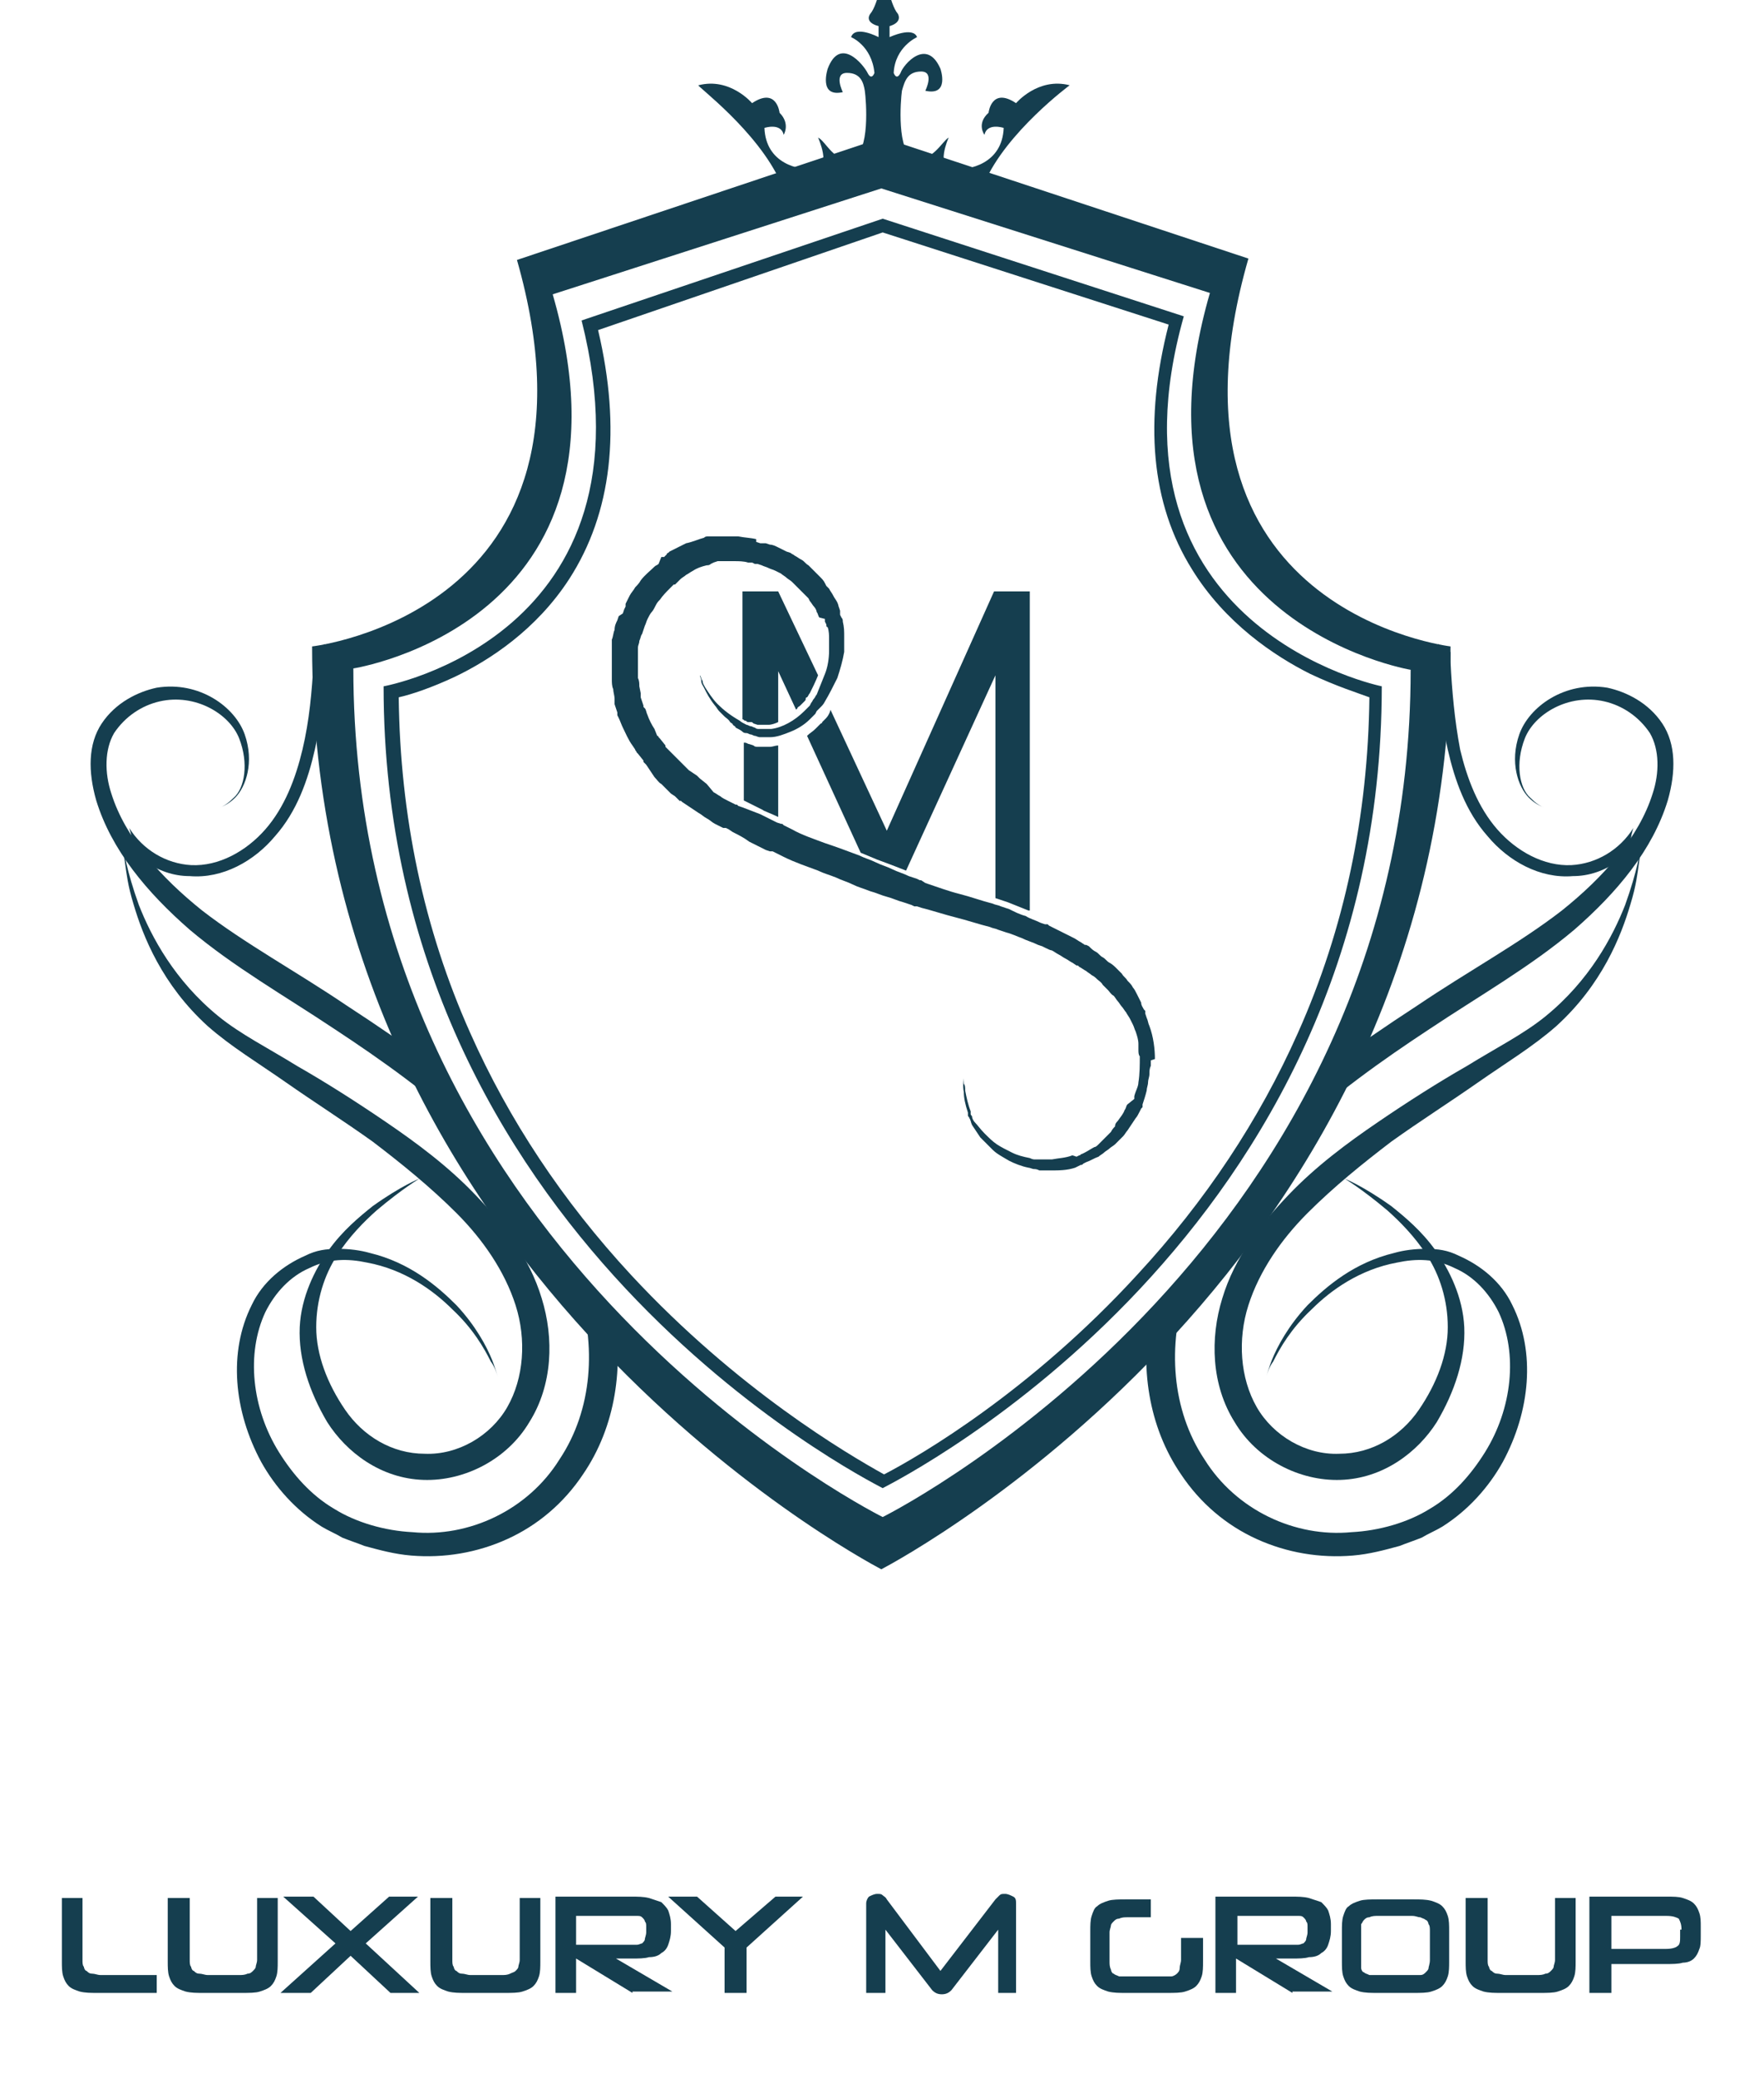 <?xml version="1.0" encoding="utf-8"?>
<!-- Generator: Adobe Illustrator 21.0.0, SVG Export Plug-In . SVG Version: 6.00 Build 0)  -->
<svg version="1.1" id="Livello_1" xmlns="http://www.w3.org/2000/svg" xmlns:xlink="http://www.w3.org/1999/xlink" x="0px" y="0px"
	 width="128.3px" height="151.1px" viewBox="0 0 128.3 151.1" style="enable-background:new 0 0 128.3 151.1;" xml:space="preserve"
	>
<style type="text/css">
	.st0{fill:#153E4F;}
</style>
<g>
	<g>
		<path class="st0" d="M56.8,13.3c0,0,1,0.4,2.5,0.8l4.6-1.5c0.1-0.1,0.2-0.1,0.3-0.1c0,0,0,0,0,0c0,0,0,0,0,0c0.1,0,0.2,0,0.3,0.1
			l4.6,1.5c1.5-0.4,2.5-0.8,2.5-0.8c1.6-3.7,6.2-7.1,6.2-7.1c-2.3-0.6-3.9,1.3-3.9,1.3c-1.8-1.2-2,0.7-2,0.7
			c-0.9,0.8-0.3,1.6-0.3,1.6c0.2-0.9,1.4-0.5,1.4-0.5c-0.1,2.6-2.5,3.1-3.7,3C68,12.2,69,10,69,10c-0.5,0.3-1.2,1.8-2.5,1.5
			c-1.3-0.4-1-4.2-0.9-4.9C65.8,5.9,66,5.2,67,5.2c1,0,0.3,1.4,0.3,1.4C69.1,7,68.4,5,68.4,5c-1-2.3-2.7-0.3-2.9,0.3
			c-0.3,0.6-0.5,0-0.5,0c0.1-1.9,1.7-2.6,1.7-2.6c-0.3-0.8-2,0-2,0V1.9c1-0.3,0.6-0.9,0.6-0.9c-0.6-0.7-1-3.2-1-3.2s-0.4,2.5-1,3.2
			c0,0-0.5,0.6,0.6,0.9v0.8c0,0-1.7-0.9-2,0c0,0,1.5,0.6,1.7,2.6c0,0-0.2,0.6-0.5,0c-0.3-0.6-2-2.7-2.9-0.3c0,0-0.7,2.1,1.1,1.7
			c0,0-0.7-1.4,0.3-1.4c1,0,1.2,0.7,1.3,1.3c0.1,0.7,0.4,4.5-0.9,4.9c-1.3,0.4-1.9-1.2-2.5-1.5c0,0,1,2.2-0.2,2.3
			c-1.2,0.1-3.6-0.4-3.7-3c0,0,1.2-0.4,1.4,0.5c0,0,0.5-0.8-0.3-1.6c0,0-0.2-1.9-2-0.7c0,0-1.6-1.9-3.9-1.3
			C50.6,6.2,55.1,9.5,56.8,13.3z"/>
		<g>
			<path class="st0" d="M18.3,94.9c0.8-1.7,2.3-2.9,3.9-3.6c0.8-0.4,1.5-0.5,2.4-0.5c0.8,0,1.6,0.1,2.3,0.3c2.9,0.7,4.9,2.4,6.3,3.8
				c1.4,1.5,2.2,3,2.6,4c0.2,0.5,0.3,0.9,0.4,1.2c0.1,0.3,0.1,0.4,0.1,0.4s0-0.1-0.1-0.4c-0.1-0.3-0.2-0.7-0.5-1.1
				c-0.5-1-1.3-2.4-2.8-3.8c-1.4-1.4-3.5-2.9-6.2-3.4c-1.4-0.3-2.8-0.3-4.2,0.4c-1.4,0.6-2.5,1.8-3.2,3.2c-1.4,3-1,7,1,10.2
				c1,1.6,2.3,3.1,4,4.1c1.6,1,3.7,1.6,5.7,1.7c4.1,0.4,8.4-1.6,10.7-5.3c2.4-3.6,2.7-8.3,1.3-12.5c-0.1-0.2-0.1-0.4-0.2-0.6
				c0.9,0.7,1.9,1.4,2.7,2.2c0,0,0,0,0.1,0c0.8,4.1,0.2,8.5-2.2,12c-1.4,2.1-3.3,3.7-5.5,4.7c-2.2,1-4.6,1.4-7,1.2
				c-1.2-0.1-2.3-0.4-3.4-0.7c-0.5-0.2-1.1-0.4-1.6-0.6c-0.5-0.3-1-0.5-1.5-0.8c-1.9-1.2-3.4-2.9-4.4-4.7
				C17,102.6,16.6,98.3,18.3,94.9z"/>
			<path class="st0" d="M7.4,52.6c1-1.5,2.6-2.3,4-2.6c3.1-0.5,5.7,1.4,6.4,3.4c0.7,2,0.1,3.8-0.7,4.6c-0.4,0.4-0.8,0.6-1.1,0.7
				c-0.3,0.1-0.4,0.1-0.4,0.1s0.1,0,0.4-0.1c0.3-0.1,0.6-0.3,1-0.7c0.8-0.7,1.1-2.5,0.4-4.3c-0.7-1.8-3.2-3.3-5.8-2.7
				c-1.3,0.3-2.5,1.1-3.3,2.3c-0.7,1.2-0.7,2.9-0.2,4.4c1,3.2,3.6,6.1,6.6,8.5c3.1,2.4,6.8,4.4,10.5,6.9c2.3,1.5,4.5,3,6.8,4.7
				c0.2,0.2,0.4,0.4,0.5,0.6c0,0.1,0,0.2,0.1,0.3c0.1,0.2,0.2,0.4,0.4,0.6c0.2,0.4,0.3,0.8,0.5,1.1c0.3,0.7,0.6,1.4,0.9,2.1
				c-3.1-2.9-6.6-5.4-10.1-7.7c-3.6-2.4-7.3-4.5-10.5-7.2c-3.1-2.7-5.7-5.8-6.8-9.4C6.4,56.1,6.4,54.1,7.4,52.6z"/>
			<path class="st0" d="M9,61.8c0,0,0,0.4,0.1,1c0.1,0.7,0.2,1.6,0.6,2.9c0.7,2.4,2.1,5.9,5.4,8.9c1.7,1.5,3.7,2.7,5.7,4.1
				c2,1.4,4.2,2.8,6.3,4.3c2.1,1.6,4.2,3.3,6.1,5.2c1.9,1.9,3.5,4.2,4.3,6.7c0.8,2.5,0.6,5.3-0.6,7.4c-1.2,2.1-3.6,3.5-6,3.4
				c-2.4,0-4.5-1.3-5.8-3.2c-1.3-1.9-2.1-4-2.1-6c0-2,0.6-3.8,1.5-5.2c0.9-1.4,2-2.5,2.9-3.3c1.9-1.6,3.1-2.3,3.1-2.3
				s-1.3,0.5-3.4,2c-1,0.8-2.2,1.8-3.2,3.2c-1,1.4-2,3.4-2.1,5.6c-0.1,2.3,0.7,4.7,2,6.9c1.4,2.2,3.9,4.1,7,4.2
				c3,0.1,6.1-1.5,7.7-4.2c1.7-2.7,1.8-6.1,0.9-9c-0.9-3-2.8-5.4-4.8-7.5c-2-2.1-4.3-3.8-6.5-5.3c-2.2-1.5-4.4-2.9-6.5-4.1
				c-2.1-1.3-4.1-2.3-5.7-3.6c-3.2-2.6-4.9-5.8-5.8-8.1C9.2,63.3,9,61.8,9,61.8z"/>
		</g>
		<path class="st0" d="M22.8,47.4c0,0.2,0,0.5,0,0.7c-0.1,2.1-0.3,4.3-0.8,6.4c-0.5,2.1-1.3,4.2-2.7,5.8c-1.4,1.6-3.4,2.7-5.4,2.6
			c-1.8-0.1-3.5-1.1-4.5-2.7c0.1,0.3,0.2,0.7,0.2,1c0,0.1,0,0.2-0.1,0.2c0.2,0.3,0.3,0.6,0.5,0.8c0.2,0.1,0.3,0.3,0.5,0.4
			c1,0.7,2.1,1.1,3.3,1.1c2.4,0.2,4.7-1.1,6.2-2.9c1.6-1.8,2.4-4.1,2.9-6.3c0.5-2.2,0.6-4.5,0.7-6.6c0-0.4,0-0.7,0-1.1
			C23.4,47.3,23.1,47.4,22.8,47.4z"/>
		<g>
			<path class="st0" d="M64.2,16.9L85,23.6c-1.8,7-1.3,13,1.7,17.8c2.4,3.9,6,6.3,8.6,7.6c1.9,0.9,3.5,1.4,4.3,1.7
				c-0.1,8.6-1.8,16.8-5.2,24.4c-2.8,6.3-6.7,12.2-11.7,17.6c-7.7,8.4-15.7,13.1-18.4,14.5c-2.7-1.5-10.7-6.2-18.4-14.5
				c-5-5.4-8.9-11.3-11.7-17.6c-3.4-7.6-5.1-15.8-5.2-24.4c0.9-0.2,2.4-0.7,4.1-1.5c2.5-1.2,5.9-3.4,8.3-7.1
				c3.1-4.8,3.8-10.9,2.1-18.1L64.2,16.9 M64.2,15.9L64.2,15.9L64.2,15.9L64.2,15.9l-21.9,7.4c5.8,23-14.4,26.6-14.4,26.6
				c0,39.8,34.8,57.5,36.3,58.3v0c0,0,0,0,0,0c0,0,0,0,0,0v0c1.5-0.8,36.3-18.4,36.3-58.3c0,0-20.8-4.2-14.4-26.9L64.2,15.9
				L64.2,15.9L64.2,15.9z"/>
		</g>
		<g>
			<path class="st0" d="M90.8,18.8L64.2,10v0l0,0l0,0v0l-26.6,8.9C44.9,44.5,22.7,47,22.7,47c0,44.9,39.7,66.2,41.4,67.1v0
				c0,0,0,0,0,0c0,0,0,0,0,0v0c1.7-0.9,41.4-22.2,41.4-67.1C105.6,47,83.4,44.5,90.8,18.8z M64.2,110.3L64.2,110.3
				C64.2,110.4,64.2,110.3,64.2,110.3C64.1,110.3,64.1,110.4,64.2,110.3L64.2,110.3c-1.6-0.8-38.5-20-38.5-61.7
				c0,0,21.4-3.3,14.5-27.2l23.9-7.7v0l0,0l0,0v0L88,21.3c-6.9,23.8,14.6,27.4,14.6,27.4C102.6,90.3,65.8,109.5,64.2,110.3z"/>
		</g>
		<g>
			<path class="st0" d="M110,94.9c-0.8-1.7-2.3-2.9-3.9-3.6c-0.8-0.4-1.5-0.5-2.4-0.5c-0.8,0-1.6,0.1-2.3,0.3
				c-2.9,0.7-4.9,2.4-6.3,3.8c-1.4,1.5-2.2,3-2.6,4c-0.2,0.5-0.3,0.9-0.4,1.2c-0.1,0.3-0.1,0.4-0.1,0.4s0-0.1,0.1-0.4
				c0.1-0.3,0.2-0.7,0.5-1.1c0.5-1,1.3-2.4,2.8-3.8c1.4-1.4,3.5-2.9,6.2-3.4c1.4-0.3,2.8-0.3,4.2,0.4c1.4,0.6,2.5,1.8,3.2,3.2
				c1.4,3,1,7-1,10.2c-1,1.6-2.3,3.1-4,4.1c-1.6,1-3.7,1.6-5.7,1.7c-4.1,0.4-8.4-1.6-10.7-5.3c-2.4-3.6-2.7-8.3-1.3-12.5
				c0.1-0.2,0.1-0.4,0.2-0.6c-0.9,0.7-1.9,1.4-2.7,2.2c0,0,0,0-0.1,0c-0.8,4.1-0.2,8.5,2.2,12c1.4,2.1,3.3,3.7,5.5,4.7
				c2.2,1,4.6,1.4,7,1.2c1.2-0.1,2.3-0.4,3.4-0.7c0.5-0.2,1.1-0.4,1.6-0.6c0.5-0.3,1-0.5,1.5-0.8c1.9-1.2,3.4-2.9,4.4-4.7
				C111.3,102.6,111.7,98.3,110,94.9z"/>
			<path class="st0" d="M120.9,52.6c-1-1.5-2.6-2.3-4-2.6c-3.1-0.5-5.7,1.4-6.4,3.4c-0.7,2-0.1,3.8,0.7,4.6c0.4,0.4,0.8,0.6,1.1,0.7
				c0.3,0.1,0.4,0.1,0.4,0.1s-0.1,0-0.4-0.1c-0.3-0.1-0.6-0.3-1-0.7c-0.8-0.7-1.1-2.5-0.4-4.3c0.7-1.8,3.2-3.3,5.8-2.7
				c1.3,0.3,2.5,1.1,3.3,2.3c0.7,1.2,0.7,2.9,0.2,4.4c-1,3.2-3.6,6.1-6.6,8.5c-3.1,2.4-6.8,4.4-10.5,6.9c-2.3,1.5-4.5,3-6.8,4.7
				c-0.2,0.2-0.4,0.4-0.5,0.6c0,0.1,0,0.2-0.1,0.3c-0.1,0.2-0.2,0.4-0.4,0.6c-0.2,0.4-0.3,0.8-0.5,1.1c-0.3,0.7-0.6,1.4-0.9,2.1
				c3.1-2.9,6.6-5.4,10.1-7.7c3.6-2.4,7.3-4.5,10.5-7.2c3.1-2.7,5.7-5.8,6.8-9.4C121.9,56.1,121.9,54.1,120.9,52.6z"/>
			<path class="st0" d="M119.3,61.8c0,0,0,0.4-0.1,1c-0.1,0.7-0.2,1.6-0.6,2.9c-0.7,2.4-2.1,5.9-5.4,8.9c-1.7,1.5-3.7,2.7-5.7,4.1
				c-2,1.4-4.2,2.8-6.3,4.3c-2.1,1.6-4.2,3.3-6.1,5.2c-1.9,1.9-3.5,4.2-4.3,6.7c-0.8,2.5-0.6,5.3,0.6,7.4c1.2,2.1,3.6,3.5,6,3.4
				c2.4,0,4.5-1.3,5.8-3.2c1.3-1.9,2.1-4,2.1-6c0-2-0.6-3.8-1.5-5.2c-0.9-1.4-2-2.5-2.9-3.3c-1.9-1.6-3.1-2.3-3.1-2.3s1.3,0.5,3.4,2
				c1,0.8,2.2,1.8,3.2,3.2c1,1.4,2,3.4,2.1,5.6c0.1,2.3-0.7,4.7-2,6.9c-1.4,2.2-3.9,4.1-7,4.2c-3,0.1-6.1-1.5-7.7-4.2
				c-1.7-2.7-1.8-6.1-0.9-9c0.9-3,2.8-5.4,4.8-7.5c2-2.1,4.3-3.8,6.5-5.3c2.2-1.5,4.4-2.9,6.5-4.1c2.1-1.3,4.1-2.3,5.7-3.6
				c3.2-2.6,4.9-5.8,5.8-8.1C119.1,63.3,119.3,61.8,119.3,61.8z"/>
		</g>
		<path class="st0" d="M105.5,47.4c0,0.2,0,0.5,0,0.7c0.1,2.1,0.3,4.3,0.7,6.4c0.5,2.1,1.3,4.2,2.7,5.8c1.4,1.6,3.4,2.7,5.4,2.6
			c1.8-0.1,3.5-1.1,4.5-2.7c-0.1,0.3-0.2,0.7-0.2,1c0,0.1,0,0.2,0.1,0.2c-0.2,0.3-0.3,0.6-0.5,0.8c-0.2,0.1-0.3,0.3-0.5,0.4
			c-1,0.7-2.1,1.1-3.3,1.1c-2.4,0.2-4.7-1.1-6.2-2.9c-1.6-1.8-2.4-4.1-2.9-6.3c-0.5-2.2-0.6-4.5-0.7-6.6c0-0.4,0-0.7,0-1.1
			C104.9,47.3,105.2,47.4,105.5,47.4z"/>
		<g>
			<path class="st0" d="M84,77L84,77c0-0.7-0.1-1.6-0.4-2.4c-0.1-0.2-0.1-0.4-0.2-0.6l-0.1-0.3c0,0,0-0.1,0-0.1l0,0l0-0.1l-0.1-0.1
				c-0.1-0.2-0.2-0.3-0.2-0.5c-0.1-0.2-0.2-0.4-0.3-0.6c-0.1-0.2-0.2-0.4-0.3-0.5c-0.1-0.2-0.2-0.3-0.4-0.5
				c-0.1-0.2-0.3-0.3-0.4-0.5c-0.1-0.1-0.3-0.3-0.4-0.4c-0.1-0.1-0.3-0.3-0.5-0.4c-0.2-0.1-0.3-0.3-0.5-0.4
				c-0.2-0.1-0.3-0.3-0.5-0.4c-0.2-0.1-0.3-0.2-0.5-0.4L79,68.7l0,0l0,0l-0.1,0l-0.3-0.2c-0.2-0.1-0.3-0.2-0.5-0.3
				c-0.2-0.1-0.4-0.2-0.6-0.3c-0.2-0.1-0.4-0.2-0.6-0.3c-0.2-0.1-0.4-0.2-0.6-0.3l-0.1-0.1l-0.1,0l0,0c0,0-0.1,0-0.1,0l-0.3-0.1
				c-0.4-0.2-0.8-0.3-1.1-0.5c-0.4-0.1-0.8-0.3-1.2-0.5l-0.3-0.1l-0.3-0.1c-0.2-0.1-0.4-0.1-0.6-0.2c-0.8-0.2-1.6-0.5-2.4-0.7
				c-0.8-0.2-1.6-0.5-2.5-0.8L67,64l-0.1,0c0,0,0,0,0,0l0,0l-0.2-0.1l-0.6-0.2c-0.4-0.2-0.8-0.3-1.2-0.5c-0.4-0.2-0.8-0.3-1.2-0.5
				c-0.4-0.2-0.8-0.3-1.2-0.5c-0.8-0.3-1.6-0.6-2.5-0.9c-0.8-0.3-1.7-0.6-2.4-1l-0.6-0.3l-0.1-0.1l0,0c0,0,0,0,0,0c0,0,0,0,0,0
				l-0.1,0l-0.3-0.1l-1.2-0.6L54,58.7l-0.3-0.1l-0.1-0.1l0,0c0,0,0,0,0,0l-0.1,0l-0.6-0.3c-0.2-0.1-0.4-0.2-0.5-0.3
				c-0.2-0.1-0.3-0.2-0.5-0.3L51.4,57l-0.5-0.4l-0.1-0.1l0,0c0,0,0,0,0,0l-0.1-0.1l-0.3-0.2L50.1,56L50,55.9l-0.1-0.1l-0.4-0.4
				c-0.1-0.1-0.3-0.3-0.4-0.4l-0.2-0.2l-0.2-0.2l-0.2-0.2l-0.1-0.1l0-0.1c0,0,0,0,0,0l0,0l-0.4-0.5l-0.1-0.1c0,0,0-0.1-0.1-0.1
				L47.6,53c-0.2-0.3-0.4-0.7-0.5-1c-0.1-0.2-0.1-0.4-0.2-0.5l-0.1-0.1l0-0.1l0,0c0,0,0,0,0,0l-0.1-0.3l-0.1-0.3l0-0.2
				c0-0.1,0-0.1,0-0.1l-0.1-0.5c0-0.2,0-0.4-0.1-0.6l0-0.3l0-0.1l0-0.1l0-0.6l0-0.1c0,0,0,0,0,0l0,0l0-0.2l0-0.3l0-0.3
				c0-0.1,0-0.1,0-0.1l0-0.1c0-0.2,0.1-0.3,0.1-0.5c0.1-0.2,0.1-0.4,0.2-0.5l0.1-0.3l0.1-0.3c0.1-0.2,0.1-0.3,0.2-0.5
				c0.1-0.2,0.2-0.4,0.3-0.5c0.1-0.1,0.2-0.3,0.3-0.5c0.1-0.2,0.2-0.3,0.3-0.4c0.2-0.3,0.5-0.6,0.7-0.8c0.1-0.1,0.1-0.1,0.2-0.2
				l0.1-0.1l0,0c0,0,0,0,0,0l0.1,0l0.2-0.2c0,0,0.1-0.1,0.1-0.1l0.1-0.1c0.1-0.1,0.3-0.2,0.4-0.3c0.2-0.1,0.3-0.2,0.5-0.3
				c0.3-0.2,0.6-0.3,1-0.4c0.1,0,0.2,0,0.3-0.1l0.2-0.1l0.3-0.1l0.1,0l0.1,0l0.2,0l0.3,0c0.2,0,0.3,0,0.5,0c0.3,0,0.7,0,1,0.1l0.3,0
				l0.2,0.1l0.1,0c0,0,0,0,0,0l0,0l0.1,0l0.3,0.1c0.2,0.1,0.3,0.1,0.5,0.2c0.2,0.1,0.3,0.1,0.5,0.2l0.2,0.1l0.2,0.1
				c0.1,0.1,0.3,0.2,0.4,0.3c0.1,0.1,0.3,0.2,0.4,0.3l0.2,0.2l0.1,0.1l0,0c0,0,0,0,0,0l0,0l0.2,0.2l0.1,0.1l0.1,0.1
				c0.1,0.1,0.2,0.2,0.3,0.3l0.2,0.2l0.1,0.2c0.1,0.1,0.2,0.3,0.3,0.4c0.1,0.1,0.2,0.3,0.2,0.4c0.1,0.1,0.1,0.3,0.2,0.4L60,45l0,0.1
				l0,0.1c0,0,0,0,0,0l0,0l0.1,0.2c0,0.1,0,0.2,0.1,0.2c0.1,0.3,0.1,0.6,0.1,0.9c0,0.1,0,0.3,0,0.4l0,0.2l0,0.2
				c0,0.6-0.1,1.2-0.3,1.7c-0.2,0.5-0.4,1-0.6,1.5c-0.1,0.1-0.1,0.2-0.2,0.3c-0.1,0.1-0.1,0.2-0.2,0.3l-0.1,0.2l-0.1,0.1
				c0,0,0,0,0,0l0,0l0,0c-0.1,0.1-0.2,0.2-0.3,0.3c-0.7,0.7-1.6,1.2-2.4,1.3l-0.1,0l0,0c0,0,0,0,0,0h0c-0.1,0-0.1,0-0.2,0
				c-0.1,0-0.2,0-0.3,0c-0.1,0-0.2,0-0.3,0c-0.1,0-0.2,0-0.3-0.1c-0.1,0-0.2-0.1-0.3-0.1c-0.1,0-0.2-0.1-0.3-0.1
				c-0.2-0.1-0.4-0.2-0.5-0.3c-0.7-0.4-1.2-0.8-1.6-1.2c-0.4-0.4-0.7-0.9-0.9-1.2c-0.1-0.2-0.2-0.3-0.2-0.5
				c-0.1-0.1-0.1-0.3-0.2-0.4c-0.1-0.2-0.1-0.3-0.1-0.3s0,0.1,0.1,0.3c0,0.1,0.1,0.2,0.1,0.4c0,0.2,0.1,0.3,0.2,0.5
				c0.2,0.4,0.4,0.8,0.8,1.3c0.1,0.1,0.2,0.3,0.3,0.4c0.1,0.1,0.1,0.1,0.2,0.2c0,0,0.1,0.1,0.1,0.1l0.1,0.1c0.1,0.1,0.3,0.2,0.4,0.4
				c0.1,0.1,0.2,0.1,0.2,0.2c0.1,0.1,0.2,0.1,0.2,0.2c0.2,0.1,0.4,0.2,0.5,0.3c0.1,0.1,0.2,0.1,0.3,0.1c0.1,0,0.2,0.1,0.3,0.1
				c0.1,0,0.2,0.1,0.3,0.1c0.1,0,0.2,0.1,0.4,0.1c0.1,0,0.2,0,0.4,0l0.2,0l0,0c0,0,0.1,0,0,0l0,0l0.1,0c0.5,0,1-0.2,1.5-0.4
				c0.5-0.2,1-0.5,1.4-0.9c0.1-0.1,0.2-0.2,0.3-0.3l0,0l0,0l0,0l0.1-0.1l0.1-0.2c0.1-0.1,0.2-0.2,0.3-0.3c0.1-0.1,0.2-0.2,0.3-0.4
				c0.3-0.5,0.6-1.1,0.9-1.7c0.2-0.6,0.4-1.3,0.5-1.9l0-0.3l0-0.3c0-0.2,0-0.3,0-0.5c0-0.4,0-0.7-0.1-1.1c0-0.1,0-0.2-0.1-0.3
				l-0.1-0.2l0,0c0,0,0,0,0-0.1l0-0.1l0-0.1l-0.1-0.3C61,44.2,61,44,60.9,43.8c-0.1-0.2-0.2-0.3-0.3-0.5c-0.1-0.2-0.2-0.3-0.3-0.5
				l-0.2-0.2L60,42.4c-0.1-0.2-0.2-0.3-0.4-0.5l-0.1-0.1l-0.1-0.1l-0.2-0.2l0,0c0,0,0,0,0,0l-0.1-0.1L59,41.3l-0.2-0.2
				c-0.2-0.1-0.3-0.3-0.5-0.4c-0.2-0.1-0.3-0.2-0.5-0.3c-0.1-0.1-0.2-0.1-0.3-0.2l-0.3-0.1c-0.2-0.1-0.4-0.2-0.6-0.3
				c-0.2-0.1-0.4-0.2-0.6-0.2l-0.3-0.1l-0.1,0l0,0c0,0,0,0-0.1,0l-0.2,0l-0.3-0.1L55,39.2c-0.4-0.1-0.8-0.1-1.3-0.2
				c-0.2,0-0.4,0-0.6,0l-0.3,0l-0.3,0l-0.2,0l-0.1,0l-0.3,0l-0.1,0l0,0l-0.1,0l-0.2,0c-0.1,0-0.2,0-0.3,0.1
				c-0.4,0.1-0.8,0.3-1.3,0.4c-0.2,0.1-0.4,0.2-0.6,0.3c-0.2,0.1-0.4,0.2-0.6,0.3l-0.1,0.1c-0.1,0-0.1,0.1-0.1,0.1l-0.2,0.2l-0.1,0
				l-0.1,0l0,0L47.9,41c-0.1,0.1-0.2,0.1-0.3,0.2c-0.3,0.3-0.7,0.6-1,1c-0.1,0.2-0.3,0.4-0.4,0.5c-0.1,0.2-0.3,0.4-0.4,0.6
				c-0.1,0.2-0.2,0.4-0.3,0.6l0,0.1l0,0l0,0.1l-0.1,0.2l-0.1,0.3L45,44.8l-0.1,0.3c-0.1,0.2-0.2,0.4-0.2,0.7
				c-0.1,0.2-0.1,0.5-0.2,0.7l0,0.2c0,0.1,0,0.1,0,0.2l0,0.3l0,0.3l0,0.2l0,0c0,0,0,0.1,0,0.1l0,0.1c0,0.2,0,0.5,0,0.7l0,0.2l0,0.2
				l0,0.4c0,0.2,0,0.5,0.1,0.7c0,0.2,0.1,0.5,0.1,0.7c0,0.1,0,0.1,0,0.2l0,0.2l0.1,0.3l0.1,0.3c0,0.1,0,0.1,0,0.1l0,0l0,0.1l0.1,0.2
				c0.1,0.2,0.2,0.5,0.3,0.7c0.2,0.4,0.4,0.9,0.7,1.3l0.2,0.3c0,0.1,0.1,0.1,0.1,0.2l0.1,0.1l0.4,0.5l0,0c0,0,0,0.1,0,0.1l0.1,0.1
				l0.1,0.1l0.2,0.3l0.2,0.3l0.2,0.3c0.2,0.2,0.3,0.4,0.5,0.5l0.5,0.5l0.1,0.1l0.1,0.1l0.3,0.2l0.2,0.2l0.1,0.1c0,0,0.1,0.1,0.1,0
				l0,0l0.1,0.1l0.6,0.4l0.6,0.4c0.2,0.1,0.4,0.3,0.6,0.4c0.2,0.1,0.4,0.3,0.6,0.4l0.6,0.3l0.1,0l0.1,0l0,0l0.2,0.1l0.3,0.2
				c0.4,0.2,0.8,0.4,1.2,0.7l1.2,0.6l0.3,0.1l0.1,0l0.1,0l0,0l0.2,0.1l0.6,0.3c0.8,0.4,1.7,0.7,2.5,1c0.4,0.2,0.8,0.3,1.3,0.5
				c0.4,0.2,0.8,0.3,1.2,0.5c0.4,0.2,0.8,0.3,1.3,0.5c0.4,0.1,0.8,0.3,1.2,0.4c0.4,0.1,0.8,0.3,1.2,0.4l0.6,0.2l0.2,0.1l0,0
				c0.1,0,0,0,0.1,0l0.1,0l0.3,0.1c0.8,0.2,1.7,0.5,2.5,0.7c0.8,0.2,1.7,0.5,2.5,0.7c0.2,0.1,0.4,0.1,0.6,0.2l0.3,0.1l0.3,0.1
				c0.4,0.1,0.8,0.3,1.1,0.4c0.4,0.2,0.8,0.3,1.2,0.5l0.3,0.1l0.2,0.1c0.2,0.1,0.4,0.2,0.5,0.2c0.2,0.1,0.3,0.2,0.5,0.3
				c0.2,0.1,0.3,0.2,0.5,0.3c0.2,0.1,0.3,0.2,0.5,0.3l0.3,0.2l0.1,0c0,0,0,0,0,0l0,0l0.1,0.1c0.2,0.1,0.3,0.2,0.5,0.3
				c0.1,0.1,0.3,0.2,0.4,0.3c0.2,0.1,0.3,0.2,0.4,0.3c0.1,0.1,0.3,0.2,0.4,0.4c0.1,0.1,0.3,0.3,0.4,0.4c0.1,0.1,0.2,0.3,0.4,0.4
				c0.1,0.1,0.2,0.3,0.3,0.4c0.1,0.1,0.2,0.3,0.3,0.4c0.1,0.1,0.2,0.3,0.3,0.4c0.1,0.2,0.2,0.3,0.3,0.5l0.1,0.2l0.1,0.2
				c0.1,0.2,0.1,0.3,0.2,0.5c0.1,0.3,0.2,0.6,0.2,0.9l0,0.2c0,0,0,0.1,0,0.1l0,0.1c0,0.2,0,0.4,0.1,0.5c0,0.6,0,1.3-0.1,1.9
				c0,0.3-0.2,0.6-0.3,1l0,0.1c0,0,0,0,0,0l0,0l0,0.1L82,80.3c-0.1,0.1-0.1,0.3-0.2,0.4c-0.1,0.3-0.3,0.5-0.5,0.8
				c-0.1,0.1-0.2,0.2-0.2,0.4c-0.1,0.1-0.2,0.2-0.3,0.4l-0.2,0.2c0,0,0,0,0,0l0,0l0,0l-0.1,0.1c-0.1,0.1-0.2,0.2-0.3,0.3
				c-0.1,0.1-0.2,0.2-0.3,0.3c-0.1,0.1-0.2,0.2-0.3,0.2c-0.2,0.1-0.5,0.3-0.7,0.4l-0.2,0.1c-0.1,0-0.1,0.1-0.2,0.1l-0.2,0.1L78,84
				c-0.5,0.2-1,0.2-1.5,0.3c-0.1,0-0.3,0-0.4,0c-0.1,0-0.2,0-0.4,0c-0.1,0-0.3,0-0.4,0c-0.1,0-0.2,0-0.4-0.1
				c-0.5-0.1-0.9-0.2-1.3-0.4c-0.4-0.2-0.8-0.4-1.1-0.6c-0.3-0.2-0.6-0.5-0.9-0.8c-0.3-0.3-0.5-0.6-0.7-0.8
				c-0.1-0.1-0.2-0.3-0.2-0.4c0-0.1-0.1-0.1-0.1-0.2l0-0.1l0,0c0,0,0,0,0,0l0,0c0,0,0-0.1,0-0.1c-0.2-0.5-0.3-1-0.4-1.5
				c0-0.2,0-0.4-0.1-0.5c0-0.2,0-0.3,0-0.4c0-0.2,0-0.3,0-0.3s0,0.1,0,0.3c0,0.2-0.1,0.5,0,1c0,0.4,0.1,0.9,0.3,1.5c0,0,0,0.1,0,0.1
				l0,0l0,0l0,0l0,0.1c0,0.1,0.1,0.1,0.1,0.2c0.1,0.1,0.1,0.3,0.2,0.5c0.2,0.3,0.4,0.6,0.6,0.9c0.3,0.3,0.6,0.6,0.9,0.9
				c0.3,0.3,0.7,0.5,1.2,0.8c0.4,0.2,0.9,0.4,1.4,0.5c0.1,0,0.3,0.1,0.4,0.1c0.1,0,0.2,0,0.4,0.1c0.1,0,0.3,0,0.4,0
				c0.1,0,0.3,0,0.4,0c0.6,0,1.2,0,1.8-0.2l0.2-0.1l0.2-0.1c0.1,0,0.1,0,0.2-0.1l0.2-0.1c0.3-0.1,0.6-0.3,0.9-0.4
				c0.1-0.1,0.3-0.2,0.4-0.3c0.1-0.1,0.3-0.2,0.4-0.3c0.1-0.1,0.3-0.2,0.4-0.3l0.1-0.1l0,0l0,0l0,0l0.2-0.2c0.1-0.1,0.2-0.2,0.3-0.3
				c0.1-0.1,0.2-0.3,0.3-0.4c0.2-0.3,0.4-0.6,0.6-0.9c0.1-0.1,0.2-0.3,0.3-0.5l0.1-0.2l0.1-0.1l0,0l0-0.1l0-0.1
				c0.1-0.3,0.2-0.6,0.3-1c0-0.2,0.1-0.4,0.1-0.6c0-0.2,0.1-0.4,0.1-0.6c0-0.2,0-0.4,0.1-0.6l0-0.3l0-0.1L84,77L84,77z"/>
			<g>
				<path class="st0" d="M58.9,50.4L58.9,50.4c0.2-0.4,0.4-0.8,0.6-1.3L56.6,43H54v9.3c0.1,0,0.1,0.1,0.2,0.1c0.1,0,0.1,0.1,0.2,0.1
					c0,0,0.1,0,0.1,0c0,0,0.1,0,0.1,0l0,0c0.1,0,0.1,0,0.2,0.1c0,0,0.3,0.1,0.3,0.1l0.3,0c0,0,0,0,0,0c0,0,0,0,0.1,0h0.3
					c0,0,0.1,0,0.1,0c0.2,0,0.5-0.1,0.7-0.2v-3.7l1.3,2.8c0,0,0.1-0.1,0.1-0.1c0-0.1,0.1-0.1,0.2-0.2l0.1-0.1l0.2-0.2
					c0.1-0.1,0.1-0.1,0.1-0.2c0,0,0-0.1,0.1-0.1C58.8,50.6,58.8,50.5,58.9,50.4z"/>
				<path class="st0" d="M60.3,51.9L60.3,51.9c-0.1,0.2-0.2,0.3-0.3,0.4l-0.2,0.2c0,0,0,0.1-0.1,0.1l-0.2,0.2
					c-0.1,0.1-0.1,0.1-0.2,0.2c-0.2,0.2-0.4,0.3-0.6,0.5l3.9,8.5l1.2,0.5c0,0,1.1,0.4,2.1,0.8l6.5-14.2v16.2l0.6,0.2l0.3,0.1
					c0,0,0,0,0,0l1.5,0.6c0,0,0,0,0,0l0.1,0V43h-2.6l-7.8,17.4l-4.1-8.8C60.4,51.6,60.4,51.7,60.3,51.9z"/>
				<path class="st0" d="M56.6,59.4v-5.2c-0.2,0-0.4,0.1-0.6,0.1l-0.1,0l0,0c0,0,0,0,0,0c0,0,0,0-0.1,0l-0.3,0c-0.1,0-0.2,0-0.4,0
					l0,0c-0.1,0-0.2,0-0.3-0.1c0,0,0,0,0,0l-0.3-0.1c-0.1,0-0.2-0.1-0.3-0.1c0,0-0.1,0-0.1,0v4.2l1.4,0.7
					C55.4,58.9,56.2,59.2,56.6,59.4z"/>
			</g>
		</g>
	</g>
	<g>
		<path class="st0" d="M7.1,144.9c-0.5,0-0.9,0-1.3-0.1c-0.3-0.1-0.6-0.2-0.8-0.4s-0.3-0.4-0.4-0.7c-0.1-0.3-0.1-0.7-0.1-1.1V138H6
			v4.5c0,0.2,0,0.4,0.1,0.5c0,0.1,0.1,0.3,0.2,0.3c0.1,0.1,0.2,0.2,0.4,0.2c0.2,0,0.4,0.1,0.6,0.1h4.1v1.3H7.1z"/>
		<path class="st0" d="M14.8,144.9c-0.5,0-0.9,0-1.3-0.1c-0.3-0.1-0.6-0.2-0.8-0.4c-0.2-0.2-0.3-0.4-0.4-0.7
			c-0.1-0.3-0.1-0.7-0.1-1.1V138h1.6v4.5c0,0.2,0,0.4,0.1,0.5c0,0.1,0.1,0.3,0.2,0.3c0.1,0.1,0.2,0.2,0.4,0.2c0.2,0,0.4,0.1,0.6,0.1
			h2.3c0.2,0,0.4,0,0.6-0.1c0.2,0,0.3-0.1,0.4-0.2c0.1-0.1,0.2-0.2,0.2-0.3c0-0.1,0.1-0.3,0.1-0.5V138h1.5v4.6c0,0.4,0,0.8-0.1,1.1
			c-0.1,0.3-0.2,0.5-0.4,0.7c-0.2,0.2-0.5,0.3-0.8,0.4c-0.3,0.1-0.8,0.1-1.3,0.1H14.8z"/>
		<path class="st0" d="M28.4,144.9l-2.9-2.7l-2.9,2.7h-2.2l4-3.6l-3.8-3.4h2.2l2.7,2.5l2.8-2.5h2.1l-3.8,3.4l3.9,3.6H28.4z"/>
		<path class="st0" d="M33.9,144.9c-0.5,0-0.9,0-1.3-0.1c-0.3-0.1-0.6-0.2-0.8-0.4s-0.3-0.4-0.4-0.7c-0.1-0.3-0.1-0.7-0.1-1.1V138
			h1.6v4.5c0,0.2,0,0.4,0.1,0.5c0,0.1,0.1,0.3,0.2,0.3c0.1,0.1,0.2,0.2,0.4,0.2c0.2,0,0.4,0.1,0.6,0.1h2.3c0.2,0,0.4,0,0.6-0.1
			s0.3-0.1,0.4-0.2c0.1-0.1,0.2-0.2,0.2-0.3c0-0.1,0.1-0.3,0.1-0.5V138h1.5v4.6c0,0.4,0,0.8-0.1,1.1c-0.1,0.3-0.2,0.5-0.4,0.7
			c-0.2,0.2-0.5,0.3-0.8,0.4c-0.3,0.1-0.8,0.1-1.3,0.1H33.9z"/>
		<path class="st0" d="M46,144.9l-4.1-2.5v2.5h-1.5v-7h5.5c0.5,0,0.9,0,1.3,0.1c0.3,0.1,0.6,0.2,0.9,0.3c0.2,0.2,0.4,0.4,0.5,0.6
			c0.1,0.3,0.2,0.6,0.2,1v0.5c0,0.4-0.1,0.7-0.2,1c-0.1,0.3-0.3,0.5-0.5,0.6c-0.2,0.2-0.5,0.3-0.9,0.3c-0.3,0.1-0.8,0.1-1.2,0.1
			h-1.2l4.1,2.4H46z M47,140.1c0-0.2,0-0.3-0.1-0.4c0-0.1-0.1-0.2-0.2-0.3c-0.1-0.1-0.2-0.1-0.4-0.1s-0.4,0-0.6,0h-3.8v2.1h3.8
			c0.3,0,0.5,0,0.6,0c0.2,0,0.3-0.1,0.4-0.1c0.1-0.1,0.2-0.2,0.2-0.3c0-0.1,0.1-0.3,0.1-0.5V140.1z"/>
		<path class="st0" d="M52.7,144.9v-3.3l-4.1-3.7h2.1l2.8,2.5l2.9-2.5h2l-4.1,3.7v3.3H52.7z"/>
		<path class="st0" d="M72.6,144.9v-4.6l-3.4,4.4c-0.2,0.2-0.4,0.3-0.7,0.3c-0.3,0-0.5-0.1-0.7-0.3l-3.4-4.4v4.6H63v-6.5
			c0-0.2,0.1-0.4,0.2-0.5c0.2-0.1,0.4-0.2,0.6-0.2c0.2,0,0.3,0,0.4,0.1c0.1,0.1,0.2,0.1,0.3,0.3l3.9,5.2l4-5.2
			c0.1-0.1,0.2-0.2,0.3-0.3c0.1-0.1,0.2-0.1,0.4-0.1c0.2,0,0.4,0.1,0.6,0.2c0.2,0.1,0.2,0.3,0.2,0.5v6.5H72.6z"/>
		<path class="st0" d="M81.9,144.9c-0.5,0-0.9,0-1.3-0.1c-0.3-0.1-0.6-0.2-0.8-0.4c-0.2-0.2-0.3-0.4-0.4-0.7
			c-0.1-0.3-0.1-0.7-0.1-1.1v-2.2c0-0.4,0-0.8,0.1-1.1c0.1-0.3,0.2-0.6,0.4-0.7c0.2-0.2,0.5-0.3,0.8-0.4c0.3-0.1,0.8-0.1,1.3-0.1
			h1.8v1.3H82c-0.2,0-0.4,0-0.6,0.1c-0.2,0-0.3,0.1-0.4,0.2c-0.1,0.1-0.2,0.2-0.2,0.3c0,0.1-0.1,0.3-0.1,0.5v2.1
			c0,0.2,0,0.4,0.1,0.6c0,0.1,0.1,0.3,0.2,0.3c0.1,0.1,0.2,0.1,0.4,0.2c0.2,0,0.3,0,0.6,0h2.6c0.2,0,0.4,0,0.6,0
			c0.1,0,0.3-0.1,0.4-0.2c0.1-0.1,0.2-0.2,0.2-0.4c0-0.2,0.1-0.4,0.1-0.6v-1.6h1.6v1.7c0,0.4,0,0.8-0.1,1.1
			c-0.1,0.3-0.2,0.5-0.4,0.7c-0.2,0.2-0.5,0.3-0.8,0.4c-0.3,0.1-0.8,0.1-1.3,0.1H81.9z"/>
		<path class="st0" d="M94,144.9l-4.1-2.5v2.5h-1.5v-7h5.5c0.5,0,0.9,0,1.3,0.1c0.3,0.1,0.6,0.2,0.9,0.3c0.2,0.2,0.4,0.4,0.5,0.6
			c0.1,0.3,0.2,0.6,0.2,1v0.5c0,0.4-0.1,0.7-0.2,1c-0.1,0.3-0.3,0.5-0.5,0.6c-0.2,0.2-0.5,0.3-0.9,0.3c-0.3,0.1-0.8,0.1-1.2,0.1
			h-1.2l4.1,2.4H94z M95.1,140.1c0-0.2,0-0.3-0.1-0.4c0-0.1-0.1-0.2-0.2-0.3s-0.2-0.1-0.4-0.1c-0.2,0-0.4,0-0.6,0H90v2.1h3.8
			c0.3,0,0.5,0,0.6,0c0.2,0,0.3-0.1,0.4-0.1c0.1-0.1,0.2-0.2,0.2-0.3c0-0.1,0.1-0.3,0.1-0.5V140.1z"/>
		<path class="st0" d="M100.2,144.9c-0.5,0-0.9,0-1.3-0.1c-0.3-0.1-0.6-0.2-0.8-0.4c-0.2-0.2-0.3-0.4-0.4-0.7
			c-0.1-0.3-0.1-0.7-0.1-1.1v-2.2c0-0.4,0-0.8,0.1-1.1c0.1-0.3,0.2-0.6,0.4-0.7c0.2-0.2,0.5-0.3,0.8-0.4c0.3-0.1,0.8-0.1,1.3-0.1
			h2.6c0.5,0,0.9,0,1.3,0.1c0.3,0.1,0.6,0.2,0.8,0.4c0.2,0.2,0.3,0.4,0.4,0.7c0.1,0.3,0.1,0.7,0.1,1.1v2.2c0,0.4,0,0.8-0.1,1.1
			c-0.1,0.3-0.2,0.5-0.4,0.7c-0.2,0.2-0.5,0.3-0.8,0.4c-0.3,0.1-0.8,0.1-1.3,0.1H100.2z M104,140.4c0-0.2,0-0.4-0.1-0.5
			c0-0.1-0.1-0.3-0.2-0.3c-0.1-0.1-0.2-0.1-0.4-0.2c-0.2,0-0.3-0.1-0.6-0.1h-2.5c-0.2,0-0.4,0-0.6,0.1c-0.2,0-0.3,0.1-0.4,0.2
			c-0.1,0.1-0.1,0.2-0.2,0.3c0,0.1,0,0.3,0,0.5v2.1c0,0.2,0,0.4,0,0.6c0,0.1,0.1,0.3,0.2,0.3c0.1,0.1,0.2,0.1,0.4,0.2
			c0.2,0,0.4,0,0.6,0h2.5c0.2,0,0.4,0,0.6,0c0.2,0,0.3-0.1,0.4-0.2c0.1-0.1,0.2-0.2,0.2-0.3c0-0.1,0.1-0.3,0.1-0.6V140.4z"/>
		<path class="st0" d="M109.2,144.9c-0.5,0-0.9,0-1.3-0.1c-0.3-0.1-0.6-0.2-0.8-0.4c-0.2-0.2-0.3-0.4-0.4-0.7
			c-0.1-0.3-0.1-0.7-0.1-1.1V138h1.6v4.5c0,0.2,0,0.4,0.1,0.5c0,0.1,0.1,0.3,0.2,0.3c0.1,0.1,0.2,0.2,0.4,0.2s0.4,0.1,0.6,0.1h2.3
			c0.2,0,0.4,0,0.6-0.1c0.2,0,0.3-0.1,0.4-0.2c0.1-0.1,0.2-0.2,0.2-0.3c0-0.1,0.1-0.3,0.1-0.5V138h1.5v4.6c0,0.4,0,0.8-0.1,1.1
			c-0.1,0.3-0.2,0.5-0.4,0.7s-0.5,0.3-0.8,0.4c-0.3,0.1-0.8,0.1-1.3,0.1H109.2z"/>
		<path class="st0" d="M117.2,142.9v2h-1.6v-7h5.6c0.5,0,0.9,0,1.2,0.1c0.3,0.1,0.6,0.2,0.8,0.4c0.2,0.2,0.3,0.4,0.4,0.7
			s0.1,0.6,0.1,1v0.6c0,0.4,0,0.8-0.1,1c-0.1,0.3-0.2,0.5-0.4,0.7c-0.2,0.2-0.5,0.3-0.8,0.3c-0.3,0.1-0.8,0.1-1.3,0.1H117.2z
			 M122.3,140.3c0-0.4-0.1-0.6-0.2-0.8c-0.2-0.1-0.4-0.2-0.9-0.2h-4v2.4h4c0.4,0,0.7-0.1,0.8-0.2c0.2-0.1,0.2-0.4,0.2-0.7V140.3z"/>
	</g>
</g>
</svg>
